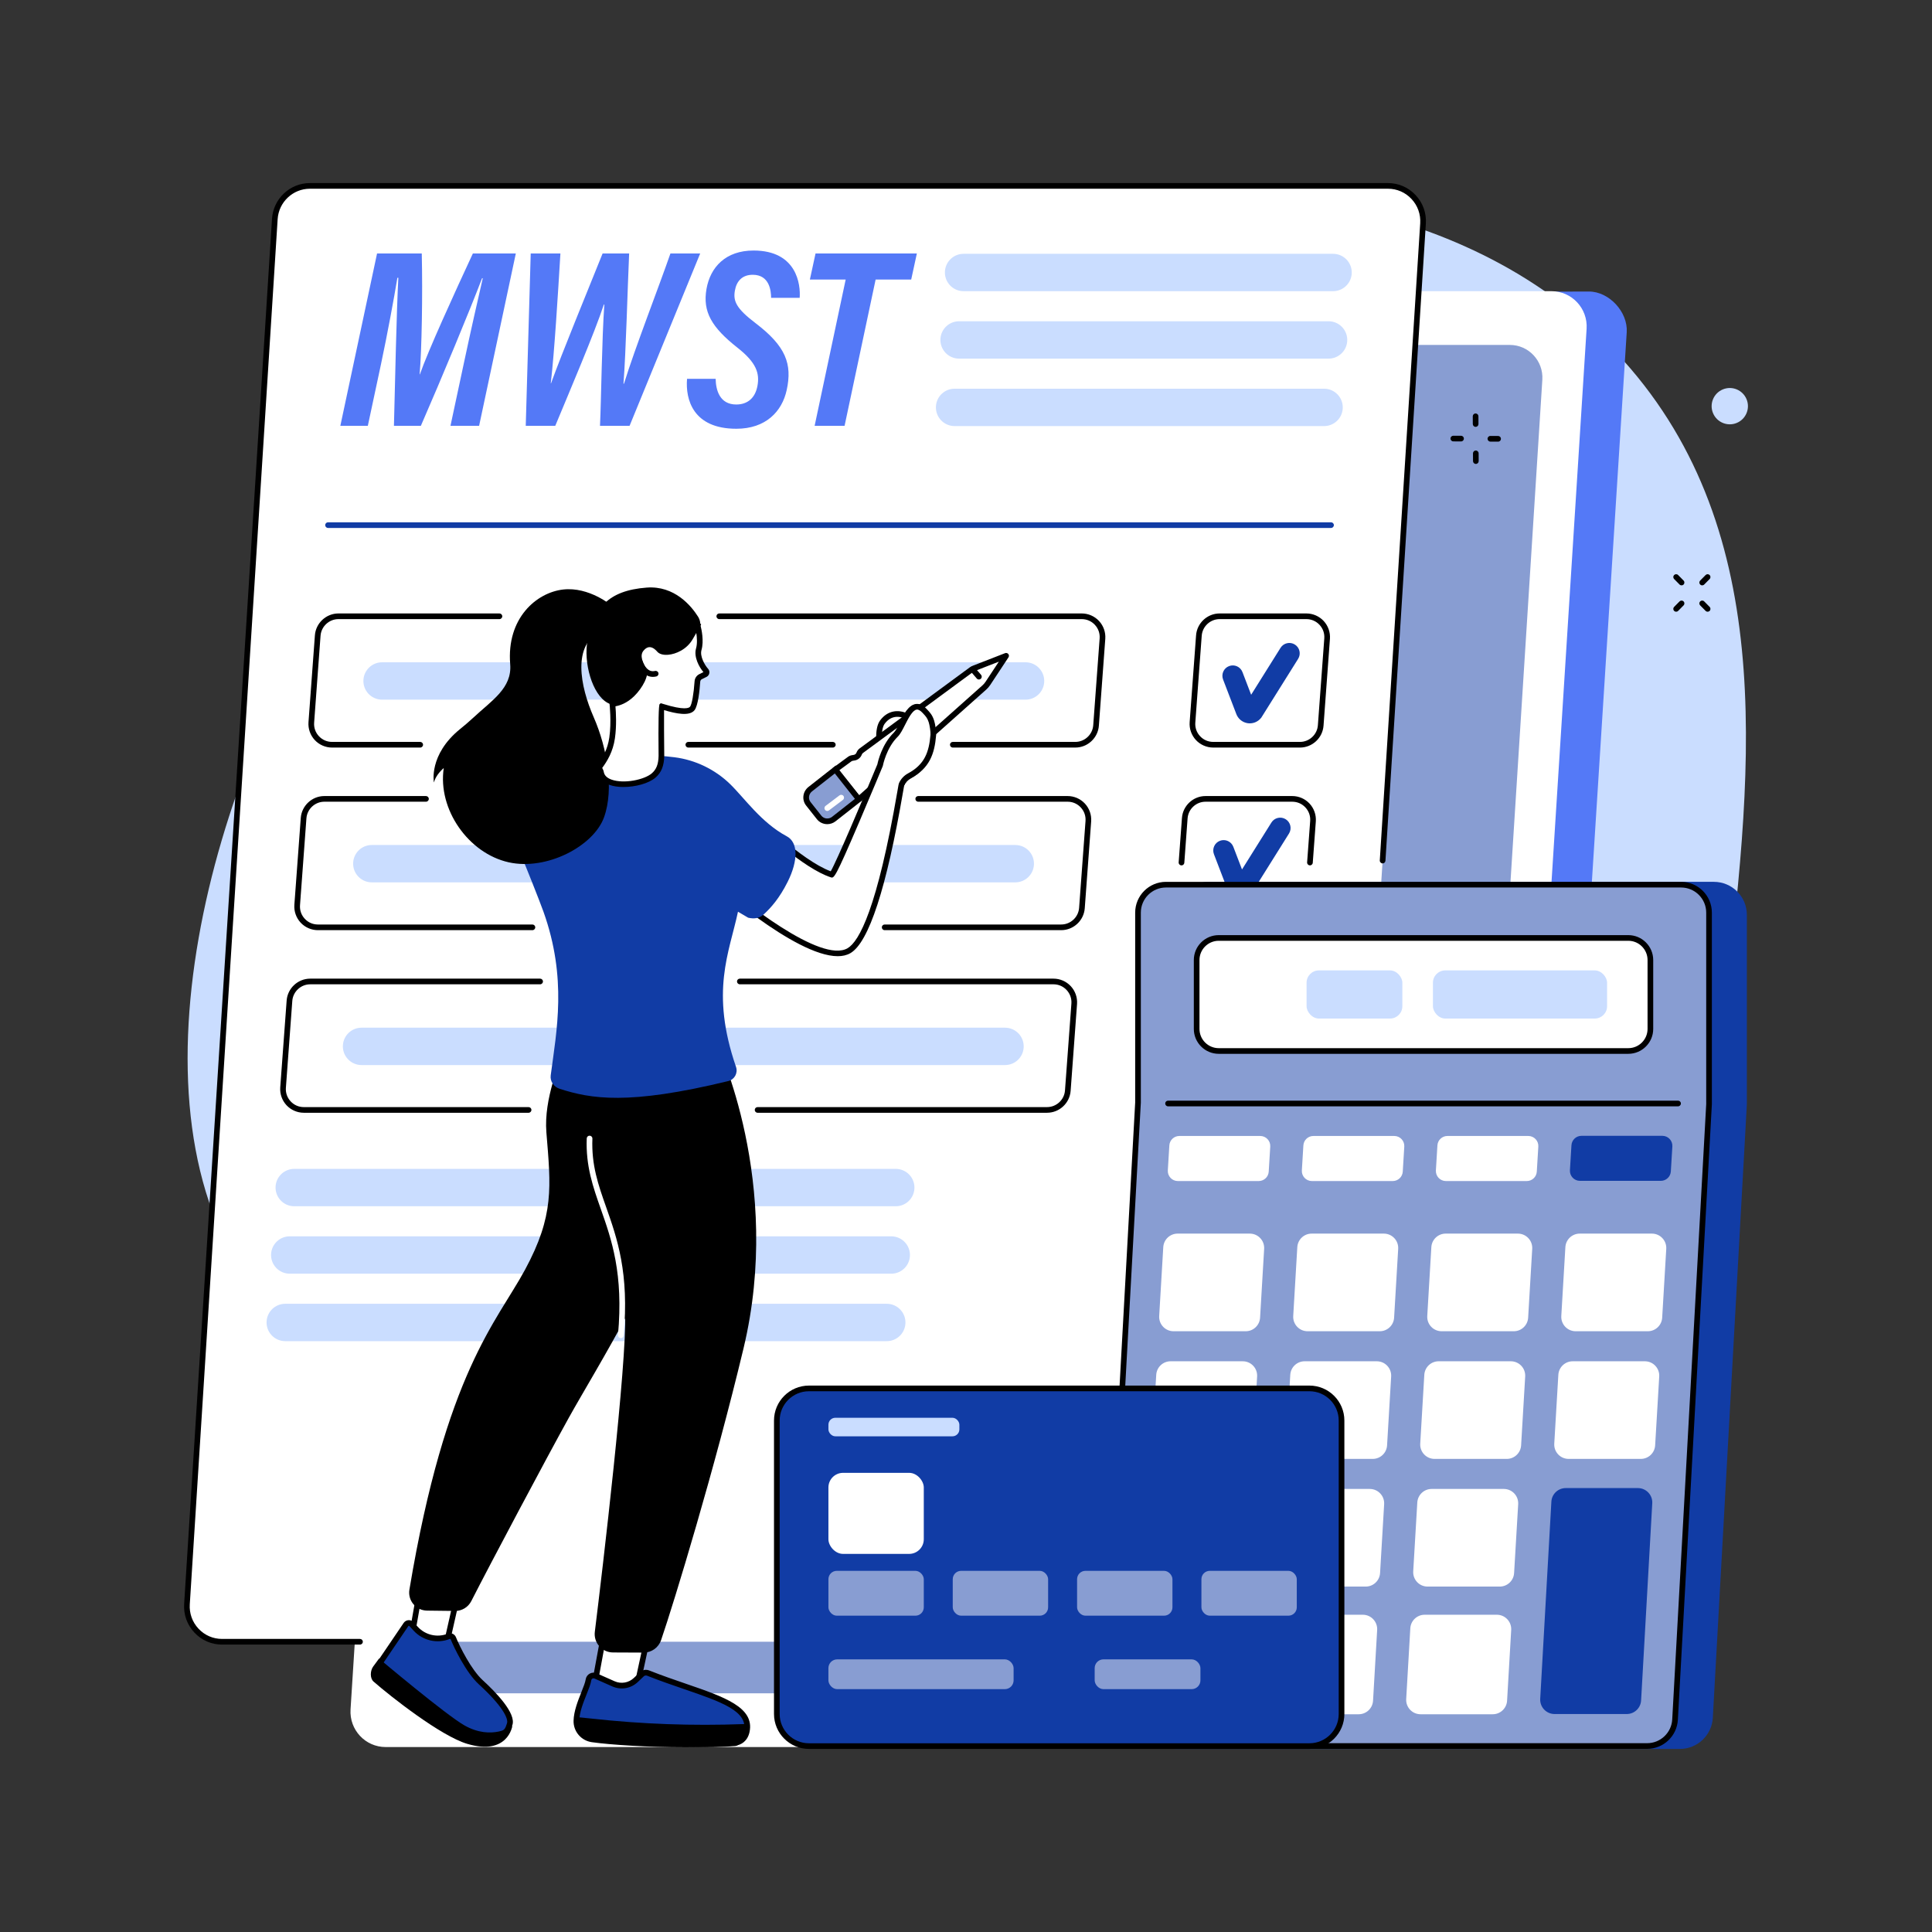<?xml version="1.0" encoding="UTF-8"?><svg id="c" xmlns="http://www.w3.org/2000/svg" width="1024" height="1024" viewBox="0 0 1024 1024"><rect x="0" y="0" width="1024" height="1024" fill="#333333" stroke="none"/><defs><style>.d{fill:#fff;}.e{fill:#caddff;}.f{fill:#113ca5;}.g{fill:#889dd2;}.h{fill:#5479f7;}</style></defs><path class="e" d="M588.392,99.072c-26.846-.042-271.77,3.683-405.605,204.928-71.241,107.123-119.041,282.296-49.21,377.74,20.622,28.185,31.431,21.986,141.664,88.7,151.311,91.576,150.603,115.155,213.241,136.109,81.542,27.277,202.025,27.22,292.275-39.762,102.406-76.004,117.549-202.304,132.716-328.802,14.886-124.144,29.966-249.925-49.209-342.566-82.082-96.041-214.007-96.249-275.872-96.347Z"/><path class="h" d="M794.398,925.814l-565.519-1.809c-10.703,0-19.183-9.083-18.503-19.819l46.331-730.462c.622-9.811,8.721-17.448,18.503-17.448l566.963-1.76c10.704,0,20.706,10.843,20.026,21.578l-46.331,730.462c-.622,9.811-11.688,19.256-21.47,19.256Z"/><path class="d" d="M775.77,925.97H204.392c-10.758,0-19.281-9.129-18.597-19.919L232.362,171.873c.625-9.861,8.765-17.537,18.597-17.537H822.337c10.758,0,19.281,9.129,18.597,19.919l-46.567,734.178c-.625,9.861-8.765,17.537-18.597,17.537Z"/><path class="g" d="M757.117,897.484H227.925c-9.964,0-17.858-8.455-17.224-18.448L253.83,199.064c.579-9.133,8.118-16.242,17.224-16.242H800.245c9.964,0,17.858,8.455,17.224,18.449l-43.129,679.972c-.579,9.133-8.118,16.242-17.224,16.242Z"/><path class="d" d="M689.071,870.164H117.692c-10.758,0-19.281-9.129-18.597-19.919L145.663,116.066c.625-9.861,8.765-17.537,18.597-17.537H735.638c10.758,0,19.281,9.129,18.597,19.919l-46.567,734.178c-.625,9.861-8.765,17.537-18.597,17.537Z"/><path d="M190.802,871.664H117.693c-5.603,0-10.806-2.255-14.649-6.351-3.869-4.123-5.803-9.508-5.444-15.164L144.165,115.971c.675-10.621,9.501-18.942,20.094-18.942H735.638c5.603,0,10.806,2.255,14.649,6.351,3.869,4.123,5.803,9.508,5.444,15.164l-21.417,337.668c-.054,.826-.759,1.455-1.592,1.402-.827-.052-1.455-.765-1.402-1.592l21.417-337.668c.306-4.82-1.342-9.408-4.638-12.921-3.271-3.485-7.696-5.404-12.462-5.404H164.259c-9.015,0-16.525,7.086-17.1,16.131l-46.566,734.178c-.306,4.819,1.342,9.408,4.638,12.921,3.271,3.485,7.696,5.404,12.462,5.404h73.109c.828,0,1.5,.672,1.5,1.5s-.672,1.5-1.5,1.5Z"/><path class="f" d="M705.475,279.825H173.866c-.828,0-1.5-.672-1.5-1.5s.672-1.5,1.5-1.5H705.475c.828,0,1.5,.672,1.5,1.5s-.672,1.5-1.5,1.5Z"/><path d="M689.012,396.226h-45.98c-3.469,0-6.812-1.458-9.174-3.999-2.361-2.542-3.568-5.984-3.313-9.444l3.397-46.04c.48-6.505,5.965-11.6,12.487-11.6h45.98c3.469,0,6.812,1.458,9.174,3.999,2.361,2.542,3.568,5.984,3.313,9.444l-3.397,46.04c-.48,6.505-5.965,11.6-12.487,11.6Zm-42.583-68.083c-4.959,0-9.13,3.874-9.495,8.821l-3.397,46.04c-.197,2.67,.697,5.22,2.519,7.181,1.821,1.961,4.299,3.041,6.976,3.041h45.98c4.959,0,9.13-3.875,9.495-8.821l3.397-46.04c.197-2.67-.697-5.22-2.52-7.181-1.821-1.961-4.299-3.041-6.976-3.041h-45.98Z"/><path class="f" d="M662.417,383.392c-.469,0-.941-.043-1.411-.132-2.679-.503-4.882-2.395-5.788-4.956l-6.96-18.154c-1.087-2.836,.331-6.017,3.167-7.104,2.838-1.087,6.019,.33,7.104,3.167l4.608,12.021,15.583-24.875c1.613-2.575,5.006-3.353,7.581-1.741,2.574,1.613,3.353,5.007,1.741,7.581l-19.505,31.136-.227,.274c-1.465,1.781-3.638,2.784-5.894,2.784Z"/><path class="f" d="M657.572,475.986c-.468,0-.94-.043-1.41-.131-2.679-.503-4.882-2.395-5.788-4.957l-6.96-18.154c-1.087-2.836,.331-6.017,3.167-7.104,2.838-1.087,6.018,.33,7.104,3.167l4.608,12.021,15.583-24.875c1.613-2.575,5.007-3.353,7.581-1.741,2.574,1.613,3.353,5.007,1.741,7.581l-19.505,31.136-.227,.274c-1.466,1.781-3.638,2.784-5.896,2.784Z"/><path d="M626.216,458.679c-.037,0-.075-.001-.112-.004-.826-.061-1.446-.78-1.386-1.606l1.737-23.546c.48-6.505,5.966-11.6,12.488-11.6h45.98c3.47,0,6.814,1.458,9.175,4,2.361,2.542,3.568,5.984,3.313,9.444l-1.617,21.909c-.06,.826-.796,1.452-1.606,1.385-.826-.061-1.446-.78-1.386-1.606l1.617-21.909c.197-2.67-.697-5.22-2.519-7.181-1.821-1.961-4.3-3.042-6.977-3.042h-45.98c-4.96,0-9.131,3.875-9.496,8.821l-1.737,23.546c-.059,.789-.716,1.39-1.494,1.39Z"/><path class="e" d="M714.048,180.888h0c-.372,5.181-4.684,9.193-9.878,9.193h-195.833c-5.749,0-10.29-4.879-9.878-10.614h0c.372-5.181,4.684-9.193,9.878-9.193h195.833c5.749,0,10.29,4.879,9.878,10.614Z"/><path class="e" d="M711.665,216.638h0c-.372,5.181-4.684,9.193-9.878,9.193h-195.833c-5.749,0-10.29-4.879-9.878-10.614h0c.372-5.181,4.684-9.193,9.878-9.193h195.833c5.749,0,10.29,4.879,9.878,10.614Z"/><path class="e" d="M716.432,145.138h0c-.372,5.181-4.684,9.193-9.878,9.193h-195.833c-5.749,0-10.29-4.879-9.878-10.614h0c.372-5.181,4.684-9.193,9.878-9.193h195.833c5.749,0,10.29,4.879,9.878,10.614Z"/><path class="e" d="M484.646,630.144h0c-.372,5.181-4.684,9.193-9.878,9.193H155.954c-5.749,0-10.29-4.879-9.878-10.614h0c.372-5.181,4.684-9.193,9.878-9.193H474.768c5.749,0,10.29,4.879,9.878,10.614Z"/><path class="e" d="M482.262,665.894h0c-.372,5.181-4.684,9.193-9.878,9.193H153.571c-5.749,0-10.29-4.879-9.878-10.614h0c.372-5.181,4.684-9.193,9.878-9.193H472.385c5.749,0,10.29,4.879,9.878,10.614Z"/><path class="e" d="M479.879,701.644h0c-.372,5.181-4.684,9.193-9.878,9.193H151.187c-5.749,0-10.29-4.879-9.878-10.614h0c.372-5.181,4.684-9.193,9.878-9.193H470.001c5.749,0,10.29,4.879,9.878,10.614Z"/><path d="M569.941,396.226h-64.935c-.828,0-1.5-.672-1.5-1.5s.672-1.5,1.5-1.5h64.935c4.96,0,9.131-3.875,9.496-8.821l3.397-46.04c.197-2.67-.697-5.22-2.52-7.181-1.821-1.961-4.299-3.041-6.976-3.041h-192.11c-.828,0-1.5-.672-1.5-1.5s.672-1.5,1.5-1.5h192.11c3.469,0,6.812,1.458,9.174,3.999,2.361,2.542,3.568,5.984,3.313,9.444l-3.397,46.04c-.48,6.505-5.966,11.6-12.488,11.6Z"/><path d="M441.414,396.226h-76.591c-.828,0-1.5-.672-1.5-1.5s.672-1.5,1.5-1.5h76.591c.828,0,1.5,.672,1.5,1.5s-.672,1.5-1.5,1.5Z"/><path d="M222.716,396.226h-46.724c-3.47,0-6.814-1.458-9.175-4-2.361-2.542-3.568-5.984-3.313-9.444l3.397-46.04c.48-6.505,5.966-11.6,12.488-11.6h85.32c.828,0,1.5,.672,1.5,1.5s-.672,1.5-1.5,1.5h-85.32c-4.96,0-9.131,3.874-9.496,8.821l-3.397,46.04c-.197,2.67,.697,5.22,2.519,7.181,1.821,1.961,4.3,3.042,6.977,3.042h46.724c.828,0,1.5,.672,1.5,1.5s-.672,1.5-1.5,1.5Z"/><path class="e" d="M553.439,361.642h0c-.372,5.181-4.684,9.193-9.878,9.193H202.511c-5.749,0-10.29-4.879-9.878-10.614h0c.372-5.181,4.684-9.193,9.878-9.193h341.05c5.749,0,10.29,4.879,9.878,10.614Z"/><path d="M562.455,493.006h-93.566c-.828,0-1.5-.672-1.5-1.5s.672-1.5,1.5-1.5h93.566c4.96,0,9.131-3.874,9.496-8.821l3.397-46.04c.197-2.67-.697-5.22-2.519-7.181-1.821-1.961-4.3-3.042-6.977-3.042h-79.172c-.828,0-1.5-.672-1.5-1.5s.672-1.5,1.5-1.5h79.172c3.47,0,6.814,1.458,9.175,4,2.361,2.542,3.568,5.984,3.313,9.444l-3.397,46.04c-.48,6.505-5.966,11.6-12.488,11.6Z"/><path d="M282.191,493.006h-113.684c-3.47,0-6.814-1.458-9.175-4-2.361-2.542-3.568-5.984-3.313-9.443l3.397-46.04c.48-6.505,5.966-11.6,12.488-11.6h53.867c.828,0,1.5,.672,1.5,1.5s-.672,1.5-1.5,1.5h-53.867c-4.96,0-9.131,3.875-9.496,8.821l-3.397,46.04c-.197,2.669,.697,5.22,2.519,7.181,1.821,1.961,4.3,3.042,6.977,3.042h113.684c.828,0,1.5,.672,1.5,1.5s-.672,1.5-1.5,1.5Z"/><path class="e" d="M547.999,458.477h0c-.372,5.181-4.684,9.193-9.878,9.193H197.071c-5.749,0-10.29-4.879-9.878-10.614h0c.372-5.181,4.684-9.193,9.878-9.193h341.05c5.749,0,10.29,4.879,9.878,10.614Z"/><path d="M554.97,589.785h-153.431c-.828,0-1.5-.672-1.5-1.5s.672-1.5,1.5-1.5h153.431c4.959,0,9.13-3.875,9.495-8.821l3.397-46.04c.197-2.67-.697-5.22-2.52-7.181-1.821-1.961-4.299-3.041-6.976-3.041h-166.236c-.828,0-1.5-.672-1.5-1.5s.672-1.5,1.5-1.5h166.236c3.469,0,6.812,1.458,9.174,3.999,2.361,2.542,3.568,5.984,3.313,9.444l-3.397,46.04c-.48,6.505-5.965,11.6-12.487,11.6Z"/><path d="M280.156,589.785h-119.135c-3.469,0-6.812-1.458-9.174-3.999-2.361-2.542-3.569-5.984-3.314-9.444l3.397-46.04c.481-6.505,5.967-11.6,12.488-11.6h121.855c.828,0,1.5,.672,1.5,1.5s-.672,1.5-1.5,1.5h-121.855c-4.959,0-9.131,3.875-9.496,8.821l-3.397,46.039c-.197,2.67,.698,5.22,2.521,7.182,1.822,1.961,4.299,3.041,6.976,3.041h119.135c.828,0,1.5,.672,1.5,1.5s-.672,1.5-1.5,1.5Z"/><path class="e" d="M542.558,555.312h0c-.372,5.181-4.684,9.193-9.878,9.193H191.631c-5.749,0-10.29-4.879-9.878-10.614h0c.372-5.181,4.684-9.193,9.878-9.193h341.05c5.749,0,10.29,4.879,9.878,10.614Z"/><path class="f" d="M908.381,467.394h-267.659c-9.664,0-17.498,7.834-17.498,17.498v99.302c0,.323-.009,.645-.027,.968l-17.912,323.342c-.555,10.029,7.427,18.466,17.471,18.466h267.606c9.287,0,16.957-7.256,17.471-16.529l18.018-324.736c.018-.323,.027-.646,.027-.969v-99.843c0-9.664-7.834-17.498-17.498-17.498Z"/><path class="g" d="M891.008,468.893h-273.026c-8.182,0-14.815,6.633-14.815,14.815v100.709l-17.925,325.375c-.468,8.489,6.29,15.63,14.792,15.63h272.983c7.864,0,14.358-6.145,14.792-13.998l18.013-326.133v-101.582c0-8.182-6.633-14.815-14.815-14.815Z"/><path d="M873.017,926.921h-272.983c-4.528,0-8.736-1.811-11.85-5.1-3.112-3.289-4.689-7.59-4.44-12.111l17.925-325.375-.002-100.626c0-8.996,7.318-16.315,16.314-16.315h273.025c8.996,0,16.315,7.319,16.315,16.315v101.582l-18.016,326.216c-.477,8.644-7.633,15.415-16.29,15.415Zm-255.035-456.528c-7.342,0-13.314,5.973-13.314,13.315v100.709l-17.927,325.457c-.204,3.69,1.083,7.2,3.624,9.884,2.54,2.684,5.975,4.162,9.67,4.162h272.983c7.065,0,12.904-5.526,13.294-12.58l18.014-326.133-.002-101.499c0-7.342-5.974-13.315-13.315-13.315h-273.025Z"/><path d="M889.401,586.374h-270.312c-.828,0-1.5-.672-1.5-1.5s.672-1.5,1.5-1.5h270.312c.828,0,1.5,.672,1.5,1.5s-.672,1.5-1.5,1.5Z"/><rect class="d" x="634.25" y="497.136" width="240.49" height="59.912" rx="11.7" ry="11.7"/><path d="M863.039,558.548h-217.09c-7.278,0-13.199-5.921-13.199-13.2v-36.512c0-7.279,5.921-13.2,13.199-13.2h217.09c7.278,0,13.2,5.921,13.2,13.2v36.512c0,7.279-5.922,13.2-13.2,13.2Zm-217.09-59.912c-5.624,0-10.199,4.576-10.199,10.2v36.512c0,5.624,4.575,10.2,10.199,10.2h217.09c5.624,0,10.2-4.576,10.2-10.2v-36.512c0-5.624-4.576-10.2-10.2-10.2h-217.09Z"/><rect class="e" x="759.486" y="514.33" width="92.304" height="25.524" rx="6.534" ry="6.534"/><rect class="e" x="692.512" y="514.33" width="50.763" height="25.524" rx="6.534" ry="6.534"/><path class="d" d="M731.465,833.748l2.162-36.502c.259-4.379-3.222-8.073-7.609-8.073h-38.251c-4.035,0-7.37,3.144-7.609,7.171l-2.162,36.502c-.259,4.379,3.222,8.072,7.609,8.072h38.251c4.035,0,7.37-3.144,7.609-7.171Z"/><path class="d" d="M802.507,833.748l2.162-36.502c.259-4.379-3.222-8.073-7.609-8.073h-38.251c-4.035,0-7.37,3.144-7.609,7.171l-2.162,36.502c-.259,4.379,3.222,8.072,7.609,8.072h38.251c4.035,0,7.37-3.144,7.609-7.171Z"/><path class="d" d="M727.744,901.408l2.179-37.497c.254-4.376-3.226-8.064-7.609-8.064h-38.252c-4.038,0-7.375,3.149-7.609,7.18l-2.179,37.497c-.254,4.376,3.226,8.064,7.609,8.064h38.252c4.038,0,7.375-3.149,7.609-7.18Z"/><path class="d" d="M798.786,901.408l2.179-37.497c.254-4.376-3.226-8.064-7.609-8.064h-38.252c-4.038,0-7.375,3.149-7.609,7.18l-2.179,37.497c-.254,4.376,3.226,8.064,7.609,8.064h38.252c4.038,0,7.375-3.149,7.609-7.18Z"/><path class="d" d="M664.137,766.08l2.162-36.502c.259-4.379-3.222-8.073-7.609-8.073h-38.251c-4.034,0-7.37,3.144-7.609,7.171l-2.162,36.502c-.259,4.379,3.222,8.072,7.609,8.072h38.251c4.034,0,7.37-3.144,7.609-7.171Z"/><path class="d" d="M735.179,766.08l2.162-36.502c.259-4.379-3.222-8.073-7.609-8.073h-38.251c-4.034,0-7.37,3.144-7.609,7.171l-2.162,36.502c-.259,4.379,3.222,8.072,7.609,8.072h38.251c4.034,0,7.37-3.144,7.609-7.171Z"/><path class="d" d="M806.221,766.08l2.162-36.502c.259-4.379-3.222-8.073-7.609-8.073h-38.251c-4.034,0-7.37,3.144-7.609,7.171l-2.162,36.502c-.259,4.379,3.222,8.072,7.609,8.072h38.251c4.034,0,7.37-3.144,7.609-7.171Z"/><path class="d" d="M877.263,766.08l2.162-36.502c.259-4.379-3.222-8.073-7.609-8.073h-38.251c-4.034,0-7.37,3.144-7.609,7.171l-2.162,36.502c-.259,4.379,3.222,8.072,7.609,8.072h38.251c4.034,0,7.37-3.144,7.609-7.171Z"/><path class="d" d="M667.865,698.412l2.162-36.502c.259-4.379-3.222-8.073-7.609-8.073h-38.251c-4.034,0-7.37,3.144-7.609,7.171l-2.162,36.502c-.259,4.379,3.222,8.072,7.609,8.072h38.251c4.035,0,7.37-3.144,7.609-7.171Z"/><path class="d" d="M738.907,698.412l2.162-36.502c.259-4.379-3.222-8.073-7.609-8.073h-38.251c-4.035,0-7.37,3.144-7.609,7.171l-2.162,36.502c-.259,4.379,3.222,8.072,7.609,8.072h38.251c4.035,0,7.37-3.144,7.609-7.171Z"/><path class="d" d="M809.949,698.412l2.162-36.502c.259-4.379-3.222-8.073-7.609-8.073h-38.251c-4.035,0-7.37,3.144-7.609,7.171l-2.162,36.502c-.259,4.379,3.222,8.072,7.609,8.072h38.251c4.035,0,7.37-3.144,7.609-7.171Z"/><path class="d" d="M880.991,698.412l2.162-36.502c.259-4.379-3.222-8.073-7.609-8.073h-38.251c-4.035,0-7.37,3.144-7.609,7.171l-2.162,36.502c-.259,4.379,3.222,8.072,7.609,8.072h38.251c4.035,0,7.37-3.144,7.609-7.171Z"/><path class="d" d="M660.423,833.748l2.162-36.502c.259-4.379-3.222-8.073-7.609-8.073h-38.251c-4.035,0-7.37,3.144-7.609,7.171l-2.162,36.502c-.259,4.379,3.222,8.072,7.609,8.072h38.251c4.035,0,7.37-3.144,7.609-7.171Z"/><path class="d" d="M656.702,901.408l2.179-37.497c.254-4.376-3.226-8.064-7.609-8.064h-38.252c-4.038,0-7.375,3.149-7.609,7.18l-2.179,37.497c-.254,4.376,3.226,8.064,7.609,8.064h38.252c4.038,0,7.375-3.149,7.609-7.18Z"/><path class="f" d="M869.818,901.278l5.915-104.515c.247-4.372-3.231-8.053-7.61-8.053h-38.253c-4.042,0-7.381,3.156-7.61,7.191l-5.915,104.515c-.247,4.372,3.231,8.053,7.61,8.053h38.253c4.042,0,7.381-3.155,7.61-7.191Z"/><path class="d" d="M619.776,607.081l-.807,13.258c-.186,3.055,2.242,5.635,5.303,5.635h42.877c2.809,0,5.132-2.186,5.303-4.99l.807-13.258c.186-3.055-2.242-5.635-5.303-5.635h-42.877c-2.809,0-5.132,2.186-5.303,4.99Z"/><path class="d" d="M690.818,607.081l-.806,13.258c-.186,3.055,2.242,5.635,5.303,5.635h42.876c2.809,0,5.132-2.186,5.303-4.99l.807-13.258c.186-3.055-2.242-5.635-5.303-5.635h-42.877c-2.809,0-5.132,2.186-5.303,4.99Z"/><path class="d" d="M761.86,607.081l-.807,13.258c-.186,3.055,2.242,5.635,5.303,5.635h42.877c2.809,0,5.132-2.186,5.303-4.99l.807-13.258c.186-3.055-2.242-5.635-5.303-5.635h-42.877c-2.809,0-5.132,2.186-5.303,4.99Z"/><path class="f" d="M832.902,607.002l-.806,13.236c-.186,3.055,2.242,5.635,5.303,5.635h42.876c2.809,0,5.132-2.186,5.303-4.99l.806-13.236c.186-3.055-2.242-5.636-5.303-5.636h-42.877c-2.809,0-5.132,2.186-5.303,4.99Z"/><rect class="f" x="411.738" y="735.886" width="299.31" height="189.583" rx="17.025" ry="17.025"/><path d="M694.023,926.969H428.762c-10.215,0-18.524-8.31-18.524-18.525v-155.533c0-10.215,8.309-18.525,18.524-18.525h265.261c10.215,0,18.524,8.31,18.524,18.525v155.533c0,10.215-8.309,18.525-18.524,18.525Zm-265.261-189.583c-8.561,0-15.524,6.964-15.524,15.525v155.533c0,8.561,6.964,15.525,15.524,15.525h265.261c8.561,0,15.524-6.964,15.524-15.525v-155.533c0-8.56-6.964-15.525-15.524-15.525H428.762Z"/><rect class="d" x="439.078" y="780.636" width="50.548" height="42.963" rx="7.767" ry="7.767"/><rect class="g" x="580.2" y="879.493" width="56.05" height="15.792" rx="4.654" ry="4.654"/><rect class="g" x="439.078" y="879.493" width="98.153" height="15.792" rx="4.654" ry="4.654"/><rect class="e" x="439.078" y="751.45" width="69.409" height="9.821" rx="3.664" ry="3.664"/><rect class="g" x="439.078" y="832.58" width="50.548" height="23.769" rx="4.436" ry="4.436"/><rect class="g" x="504.977" y="832.58" width="50.548" height="23.769" rx="4.436" ry="4.436"/><rect class="g" x="570.875" y="832.58" width="50.548" height="23.769" rx="4.436" ry="4.436"/><rect class="g" x="636.774" y="832.58" width="50.548" height="23.769" rx="4.436" ry="4.436"/><polygon class="d" points="223.553 837.117 217.269 872.832 235.834 875.011 243.408 841.478 223.553 837.117"/><path d="M235.835,876.511c-.058,0-.116-.003-.176-.01l-18.565-2.179c-.41-.048-.782-.263-1.028-.594-.246-.331-.346-.749-.274-1.156l6.283-35.715c.071-.403,.303-.759,.643-.986,.339-.228,.757-.306,1.156-.219l19.857,4.361c.391,.086,.73,.323,.944,.66,.215,.337,.285,.746,.197,1.135l-7.574,33.533c-.155,.691-.769,1.169-1.462,1.169Zm-16.813-4.984l15.646,1.837,6.944-30.744-16.855-3.701-5.736,32.609Z"/><path class="f" d="M237.852,867.276h0c-6.067,2.442-13.011,.875-17.442-3.935l-2.331-2.531c-.808-.877-2.221-.772-2.891,.215l-13.086,19.288c-2.346,3.156-2.009,7.952,.828,10.704,3.695,3.585,9.322,8.426,16.137,12.302,12.853,7.31,23.952,22.891,37.107,19.123s12.468-4.395,13.955-8.55c1.487-4.155-4.81-12.687-15.281-22.235-6.402-5.838-12.621-18.452-14.592-23.361-.38-.947-1.457-1.401-2.404-1.02Z"/><path d="M252.109,924.517c-7.952,.001-15.187-5.835-22.22-11.508-3.743-3.019-7.613-6.14-11.563-8.387-7.041-4.005-12.827-9.024-16.439-12.529-3.336-3.236-3.778-8.922-.987-12.676l13.049-19.235c.577-.851,1.497-1.383,2.523-1.46,1.022-.078,2.015,.314,2.712,1.071l2.331,2.531c3.984,4.325,10.326,5.755,15.777,3.56h.001c.829-.333,1.739-.326,2.559,.022,.825,.349,1.463,.999,1.797,1.83,2.036,5.072,8.19,17.32,14.211,22.812,6.818,6.218,17.924,17.585,15.683,23.848-.103,.286-.194,.555-.28,.808-1.46,4.274-2.575,5.213-14.674,8.678-1.52,.435-3.012,.634-4.479,.634Zm-35.388-62.804c-.01,0-.019,0-.028,.001-.076,.006-.185,.037-.263,.152l-13.086,19.288c-1.963,2.643-1.663,6.56,.631,8.785,3.488,3.384,9.066,8.226,15.833,12.075,4.162,2.367,8.128,5.566,11.964,8.66,8.091,6.525,15.727,12.688,23.989,10.325,11.473-3.286,11.678-3.885,12.661-6.764,.091-.267,.188-.549,.295-.85,.877-2.453-2.493-9.325-14.88-20.621-6.92-6.31-13.288-19.713-14.973-23.91-.044-.108-.124-.161-.183-.186-.06-.026-.157-.047-.271-.001-6.604,2.658-14.28,.925-19.105-4.31l-2.331-2.531c-.083-.091-.18-.113-.255-.113Z"/><path d="M271.538,914.825s-10.705,7.856-25.244-.251c-9.688-5.402-45.398-35.494-45.398-35.494l-3.106,4.223c-1.574,2.139-1.8,6.21,.207,7.968,9.064,7.936,35.663,28.862,49.675,33.012,21.546,6.381,23.866-9.459,23.866-9.459Z"/><polygon class="d" points="324.089 844.406 314.988 893.73 335.431 903.926 347.024 850.265 324.089 844.406"/><path d="M335.431,905.426c-.23,0-.459-.052-.67-.158l-20.442-10.196c-.598-.298-.927-.957-.806-1.615l9.101-49.324c.075-.408,.316-.768,.666-.992,.351-.224,.777-.293,1.18-.19l22.935,5.858c.781,.2,1.266,.982,1.095,1.77l-11.593,53.661c-.098,.453-.4,.835-.817,1.036-.205,.098-.428,.148-.649,.148Zm-18.763-12.534l17.704,8.83,10.88-50.361-19.98-5.104-8.604,46.635Z"/><path class="f" d="M311.917,890.327c-.722,4.72-6.231,13.881-6.415,21.743-.116,4.937,3.52,9.146,8.382,9.834,13.747,1.944,49.282,3.859,75.912,1.754,1.823-.144,5.06-1.439,6.012-6.002,3.197-15.318-23.319-19.404-52.305-30.896-1.136-.45-2.429-.207-3.317,.636l-3.177,3.02c-3.179,3.022-7.85,3.834-11.853,2.059l-9.502-4.213c-1.618-.717-3.469,.306-3.738,2.064Z"/><path d="M363.32,926.078c-19.953,0-39.741-1.288-49.647-2.689-5.646-.798-9.804-5.679-9.672-11.354,.12-5.101,2.345-10.675,4.132-15.153,1.054-2.639,2.049-5.131,2.301-6.781v-.001c.2-1.308,.979-2.421,2.136-3.054,1.147-.629,2.497-.685,3.692-.154l9.503,4.213c3.454,1.532,7.464,.836,10.211-1.775l3.177-3.02c1.302-1.238,3.228-1.608,4.902-.943,6.758,2.679,13.26,4.912,19.547,7.072,20.333,6.983,36.393,12.499,33.675,25.524-1.035,4.96-4.613,6.973-7.363,7.191-8.274,.654-17.452,.925-26.594,.925Zm-49.921-35.524c-.304,1.99-1.312,4.516-2.479,7.44-1.786,4.477-3.812,9.55-3.918,14.111-.098,4.154,2.951,7.728,7.092,8.313,14.311,2.023,49.461,3.809,75.584,1.744,.621-.049,3.765-.512,4.662-4.813,2.178-10.434-12.037-15.317-31.711-22.074-6.321-2.171-12.856-4.416-19.679-7.12-.597-.236-1.272-.106-1.73,.329l-3.177,3.02c-3.628,3.449-8.924,4.37-13.494,2.344l-9.502-4.213c-.463-.205-.848-.06-1.037,.043-.329,.18-.552,.5-.61,.876h0Z"/><path d="M304.91,910.011s-.026,.797-.035,1.182c-.116,4.937,3.52,9.146,8.382,9.834,13.747,1.944,49.839,6.506,76.469,4.401,1.823-.144,5.129-3.209,6.081-7.771,.292-1.398,.153-3.928,.153-3.928l-1.888,.071c-26.896,1.008-53.829,.033-80.583-2.917l-8.58-.871Z"/><path d="M296.738,560.272c.587,2.722-8.643,21.513-7.137,39.968,2.361,28.927,4.222,43.947-11.299,72.691-14.97,27.725-41.996,54.203-61.303,169.593-.968,5.782,3.464,11.064,9.326,11.135l14.829,.18c3.644,.044,6.994-1.985,8.647-5.233,9.751-19.16,39.858-75.834,51.636-97.086,13.834-24.962,53.252-87.427,55.547-117.362,2.164-28.221,.18-68.57-.054-73.098-.013-.241-.205-.427-.446-.439l-59.746-.348Z"/><path d="M380.029,553.554s35.102,73.048,14.075,161.018c-15.208,63.625-36.789,134.542-43.722,154.753-1.358,3.957-5.089,6.606-9.273,6.587l-16.199-.073c-5.848-.026-10.36-5.149-9.64-10.953,4.169-33.593,17.001-142.337,16.066-168.63-1.541-43.334-14.281-58.506-16.497-88.999-2.414-33.222,6.819-53.084,6.819-53.084l58.371-.619Z"/><path class="d" d="M329.036,709.238c-.047,0-.093-.002-.14-.006-.825-.076-1.433-.807-1.355-1.632,3-32.468-3.421-50.681-9.087-66.751-4.136-11.732-8.042-22.813-7.471-37.469,.032-.827,.708-1.465,1.558-1.44,.828,.032,1.473,.73,1.44,1.557-.55,14.082,3.089,24.404,7.303,36.354,5.768,16.36,12.305,34.902,9.243,68.024-.071,.778-.726,1.362-1.491,1.362Z"/><path class="d" d="M463.787,411.662c1.635-3.195,2.423-5.202,2.681-6.118,0,0,.61-1.113,.44-2.598-.527-4.593-2.435-15.858,.762-20.198,5.355-7.268,12.674-3.163,12.674-3.163,0,0,3.357-6.771,7.657-4.221,3.301,1.958,6.517,6.246,5.952,12.909-.77,9.083-2.312,17.762-11.953,22.95-1.871,1.007-3.358,2.608-4.186,4.579l-14.028-4.141Z"/><path d="M477.815,417.304c-.141,0-.283-.02-.425-.061l-14.027-4.141c-.428-.127-.777-.437-.954-.847-.176-.41-.16-.877,.044-1.275,1.52-2.971,2.325-4.965,2.572-5.841,.03-.109,.073-.215,.128-.314h0c-.001,0,.375-.75,.265-1.706-.058-.506-.133-1.093-.216-1.744-.725-5.676-1.937-15.175,1.261-19.516,4.219-5.724,9.918-5.447,13.268-4.199,.902-1.39,2.584-3.483,4.851-4.154,1.406-.415,2.854-.22,4.186,.569,1.764,1.046,7.458,5.17,6.681,14.326-.777,9.167-2.401,18.582-12.735,24.144-1.585,.853-2.833,2.216-3.515,3.839-.238,.569-.792,.92-1.383,.92Zm-11.887-6.573l11.108,3.279c.997-1.716,2.472-3.147,4.254-4.106,9.021-4.856,10.431-13.062,11.168-21.756,.63-7.417-3.838-10.671-5.222-11.492-.619-.367-1.19-.455-1.804-.273-1.747,.516-3.328,3.03-3.745,3.87-.183,.368-.508,.645-.901,.767-.394,.121-.819,.076-1.176-.125-.25-.137-6.254-3.337-10.732,2.744-2.485,3.373-1.28,12.818-.701,17.356,.085,.664,.161,1.264,.221,1.78,.184,1.593-.31,2.855-.526,3.315-.189,.626-.691,2.054-1.943,4.639Z"/><path class="d" d="M455.123,423.702l-12.627-15.592,7.829-5.753c.432-.317,.933-.528,1.459-.614l.955-.155c1.202-.196,2.212-1.029,2.629-2.168h0c.226-.619,.633-1.159,1.168-1.553l58.16-42.808c.479-.353,1.004-.641,1.558-.857l17.006-6.617-9.669,14.633c-.526,.797-1.155,1.523-1.871,2.16l-53.796,47.922c-.459,.409-1.021,.686-1.623,.8l-.151,.029c-1.157,.219-2.123,1.029-2.536,2.127l-.208,.554c-.191,.508-.504,.964-.912,1.328l-7.37,6.565Z"/><path d="M455.123,425.201c-.04,0-.081-.002-.122-.005-.408-.034-.785-.233-1.044-.551l-12.627-15.592c-.258-.319-.374-.729-.321-1.136,.052-.407,.269-.774,.6-1.017l7.828-5.753c.62-.455,1.348-.762,2.106-.885l.956-.155c.669-.109,1.23-.571,1.462-1.204,.327-.896,.91-1.673,1.686-2.244l58.16-42.808c.586-.431,1.227-.783,1.903-1.046l17.006-6.618c.606-.236,1.3-.053,1.711,.456,.41,.508,.444,1.224,.084,1.769l-9.669,14.633c-.598,.905-1.312,1.731-2.125,2.454l-53.795,47.921c-.662,.59-1.473,.989-2.343,1.153l-.151,.029c-.642,.121-1.182,.574-1.409,1.18l-.21,.557c-.274,.73-.73,1.395-1.317,1.919l-7.37,6.565c-.276,.246-.632,.38-.998,.38Zm-10.472-16.814l10.648,13.149,6.196-5.519c.227-.201,.401-.455,.506-.734l.21-.557c.593-1.58,1.995-2.757,3.66-3.072l.151-.029c.335-.064,.647-.217,.903-.446l53.796-47.922c.619-.55,1.163-1.178,1.617-1.867l7.069-10.697-12.61,4.907c-.432,.168-.839,.392-1.213,.667l-58.159,42.808c-.299,.22-.522,.517-.647,.859-.606,1.651-2.061,2.852-3.798,3.135l-.956,.155c-.29,.048-.571,.166-.811,.342l-6.562,4.822Z"/><path d="M518.85,360.155c-.422,0-.841-.177-1.138-.521l-3.37-3.916c-.541-.628-.47-1.575,.158-2.115,.629-.541,1.575-.469,2.115,.159l3.37,3.916c.541,.628,.47,1.575-.158,2.115-.283,.244-.632,.363-.978,.363Z"/><path class="g" d="M429.449,418.276l13.278-10.427,12.509,15.828-13.278,10.427c-2.433,1.91-5.925,1.536-7.799-.836l-5.721-7.239c-1.875-2.372-1.422-5.843,1.011-7.754Z"/><path d="M438.452,436.82c-2.069,0-4.106-.897-5.47-2.622l-5.721-7.239c-1.141-1.444-1.648-3.253-1.431-5.094,.225-1.889,1.181-3.583,2.692-4.769l14.455-11.351,14.368,18.182-14.461,11.356c-1.317,1.034-2.884,1.537-4.433,1.537Zm-8.076-17.365c-.88,.691-1.436,1.672-1.565,2.764-.124,1.044,.162,2.067,.805,2.881l5.721,7.238c1.36,1.72,3.915,1.985,5.695,.586l12.096-9.498-10.649-13.475-12.101,9.503Z"/><path class="d" d="M438.476,429.832c-.454,0-.903-.205-1.198-.596-.499-.661-.368-1.602,.293-2.101l7.372-5.57c.659-.499,1.601-.369,2.102,.292,.499,.661,.368,1.602-.293,2.101l-7.372,5.57c-.271,.205-.588,.303-.903,.303Z"/><path class="d" d="M466.468,405.545s1.845-9.853,8.322-16.175c3.97-3.875,7.663-20.693,15.219-12.62,1.627,1.738,2.76,2.807,3.662,5.613,.493,1.534,1.154,5.354,.995,7.223-.771,9.091-3.03,16.468-12.694,21.655-1.861,.999-3.334,2.602-4.156,4.561-.527,1.255-11.716,78.642-27.813,88.072-18.3,10.721-74.638-40.303-74.638-40.303l23.489-31.039s25.726,25.726,41.944,31.039c1.443,.473,25.67-58.026,25.67-58.026Z"/><path d="M443.988,506.8c-22.833,.001-67.531-40.218-69.629-42.118l-1.018-.922,25.355-33.507,1.218,1.217c.25,.25,24.648,24.526,40.391,30.339,3.062-5.228,16.474-36.792,24.721-56.702,.28-1.376,2.359-10.605,8.717-16.811,.986-.963,2.13-3.218,3.235-5.398,2.3-4.537,4.679-9.228,8.448-9.766,1.902-.272,3.814,.601,5.678,2.592l.322,.343c1.524,1.619,2.728,2.898,3.673,5.836,.55,1.71,1.238,5.743,1.062,7.809-.832,9.819-3.442,17.462-13.479,22.849-1.538,.826-2.76,2.151-3.447,3.74-.088,.384-.35,1.91-.651,3.663-8.745,50.845-18.105,79.511-27.821,85.203-1.921,1.125-4.21,1.633-6.773,1.633Zm-66.595-43.424c16.245,14.512,57.914,47.361,71.853,39.202,6.13-3.592,15.684-20.928,26.38-83.123,.623-3.624,.684-3.94,.808-4.235,.946-2.256,2.662-4.139,4.829-5.303,8.877-4.764,11.139-11.361,11.909-20.46,.138-1.607-.473-5.219-.928-6.637-.737-2.292-1.59-3.198-3.002-4.697l-.327-.349c-1.157-1.235-2.196-1.797-3.065-1.672-2.224,.317-4.426,4.661-6.195,8.152-1.272,2.509-2.474,4.879-3.815,6.189-6.067,5.922-7.878,15.284-7.896,15.377l-.089,.298c-.061,.146-6.131,14.8-12.301,29.206-13.01,30.384-13.473,30.241-15.222,29.671-14.526-4.759-35.934-24.966-41.312-30.197l-21.627,28.578Z"/><path class="f" d="M417.04,443.273c-13.634-7.281-22.537-20.414-30.14-27.763-8.015-7.746-18.326-12.725-29.382-14.142-23.899-3.065-54.04-.046-69.149,9.926-19.032,12.562-16.226,32.774-12.22,41.909,2.057,4.691,9.854,24.291,11.891,29.993,12.652,35.434,6.942,63.197,3.851,86.772-.427,3.256,1.691,6.155,4.82,7.151,16.516,5.256,36.132,8.8,89.325-4.139,3.302-.803,5.177-4.293,4.07-7.506-13.78-39.988-3.57-60.543,1.04-82.243l5.398,3.176c3.098,.715,5.897,.366,8.106-1.633,3.932-3.559,8.469-8.69,12.793-17.319,5.729-11.431,5.602-20.976-.402-24.183Z"/><path d="M370.806,333.29c.703-2.169,.392-4.527-.827-6.454-3.58-5.66-12.434-16.508-27.217-15.4-20.839,1.562-28.061,11.243-31.331,27.858-2.296,11.668,2.404,28.945,10.741,33.303,12.027,6.287,22.25-1.619,22.25-1.619l25.238-34.148,1.147-3.539Z"/><path d="M318.929,334.102l5.231-13.138s-11.892-10.087-25.701-8.507c-14.064,1.609-30.032,15.102-28.047,39.604,1.031,12.73-9.686,19.09-19.841,28.583-2.179,2.037-4.473,3.945-6.786,5.827-16.692,13.588-13.806,28.253-13.806,28.253,.813-2.957,2.821-5.516,5.217-7.65-3.296,21.928,13.104,45.207,34.417,49.965,20.169,4.503,45.071-8.574,50.563-23.935,5.33-14.91,1.697-36.511-5.492-52.946-7.189-16.435-11.7-38.501,4.245-46.056Z"/><path class="d" d="M369.763,331.66s2.103,7.211,.583,12.485c-1.134,3.934,1.837,9.164,3.82,11.319,.555,.604,.382,1.57-.344,1.951l-2.547,1.261c-.941,.494-1.561,1.439-1.633,2.5-.252,3.683-1.065,12.205-2.705,14.306-2.689,3.442-13.965-.371-16.39-1.106-.25-.076,.014,26.214,.014,26.214-.079,4.734-1.269,7.97-4.104,10.423-6.321,5.47-26.413,7.45-27.927-1.652-.209-1.258-1.391-2.106-.632-3.131,2.887-3.902,5.596-8.569,6.542-15.147,1.226-8.521,.129-18.086,.129-18.086,0,0,5.164,.125,10.48-5.064,4.601-4.491,7.367-10.599,6.236-12.584-2.588-4.542-4.271-8.919-.538-12.32,3.569-3.252,7.048-.63,8.688,1.333,2.257,2.702,12.177,1.057,16.445-6.392s3.884-6.309,3.884-6.309Z"/><path d="M330.467,417.127c-2.722,0-5.301-.351-7.396-1.106-3.448-1.245-5.531-3.463-6.021-6.415-.039-.233-.184-.515-.336-.814-.369-.72-1.055-2.06-.022-3.456,2.567-3.469,5.318-7.901,6.264-14.469,1.185-8.234,.134-17.607,.123-17.701l-.196-1.712,1.723,.042c.175,.001,4.652-.007,9.396-4.638,4.627-4.516,6.475-9.828,5.981-10.769-1.752-3.075-5.398-9.475-.246-14.171,1.526-1.39,3.201-2.036,4.979-1.914,2.905,.198,5.073,2.439,5.871,3.394,.363,.435,1.539,.802,3.347,.643,3.532-.311,8.193-2.54,10.645-6.819,1.454-2.537,2.532-4.364,3.205-5.432,.658-1.045,1.345-2.128,2.598-1.562l1.241,.558-.294,.909c.451,1.735,1.872,7.964,.461,12.864-.947,3.283,1.801,8.06,3.481,9.887,.581,.631,.83,1.479,.684,2.325-.146,.85-.669,1.568-1.433,1.969l-2.58,1.277c-.453,.239-.765,.715-.803,1.259-.315,4.608-1.126,12.702-3.019,15.126-2.618,3.351-9.797,1.877-16.161-.028-.056,4.497,.025,16.4,.103,24.197-.089,5.325-1.515,8.882-4.623,11.572-3.576,3.094-10.658,4.981-16.972,4.981Zm-11.283-10.114c.05,.118,.134,.282,.2,.412,.228,.444,.51,.996,.625,1.69,.307,1.844,1.68,3.218,4.081,4.085,6.551,2.364,17.416,.113,21.386-3.321,2.439-2.112,3.513-4.897,3.586-9.314q-.27-26.75,.582-27.388l.607-.456,1.322,.403c11.108,3.463,13.616,2.158,14.181,1.436,.948-1.213,1.931-6.759,2.392-13.485,.109-1.591,1.018-2.983,2.433-3.726l2.26-1.119c-2.28-2.619-5.207-8.08-3.933-12.499,.757-2.626,.518-5.844,.142-8.232-.482,.819-1.094,1.869-1.866,3.218-3.195,5.576-8.992,7.965-12.985,8.317-2.69,.237-4.793-.369-5.912-1.709-.43-.514-1.971-2.201-3.772-2.324-.935-.062-1.843,.308-2.754,1.138-2.463,2.244-2.237,5.082,.832,10.469,1.739,3.054-2.025,10.04-6.492,14.4-3.9,3.806-7.764,4.977-9.893,5.335,.259,3.07,.683,10.267-.28,16.955-1.035,7.196-4.131,12.174-6.74,15.717Z"/><path d="M346.036,358.759c-3.55,0-6.54-2.609-8.373-7.407-.296-.774,.092-1.641,.866-1.937,.773-.296,1.641,.092,1.937,.866,1.107,2.9,3.17,6.182,6.704,5.338,.804-.193,1.615,.305,1.807,1.111,.192,.806-.305,1.615-1.111,1.807-.623,.149-1.234,.222-1.829,.222Z"/><path d="M891.266,310.257c-.387,0-.773-.149-1.067-.446l-2.882-2.917c-.583-.589-.577-1.539,.012-2.121,.591-.582,1.539-.577,2.122,.012l2.882,2.917c.583,.589,.577,1.539-.012,2.121-.293,.289-.674,.433-1.055,.433Z"/><path d="M905.077,324.228c-.387,0-.773-.149-1.066-.445l-2.884-2.917c-.583-.589-.577-1.539,.012-2.121,.589-.583,1.54-.577,2.121,.012l2.884,2.917c.583,.589,.577,1.539-.012,2.121-.292,.289-.674,.433-1.055,.433Z"/><path d="M888.383,324.228c-.381,0-.762-.144-1.055-.433-.589-.582-.595-1.532-.012-2.121l2.883-2.917c.582-.589,1.531-.595,2.121-.013,.589,.582,.595,1.532,.012,2.121l-2.883,2.917c-.293,.297-.68,.446-1.066,.446Z"/><path d="M902.193,310.257c-.381,0-.762-.144-1.055-.433-.589-.582-.595-1.532-.012-2.121l2.884-2.917c.582-.589,1.53-.595,2.121-.012,.589,.582,.595,1.532,.012,2.121l-2.884,2.917c-.293,.297-.68,.445-1.066,.445Z"/><path d="M774.392,233.969h-.009l-4.102-.024c-.828-.005-1.496-.68-1.491-1.509,.005-.825,.676-1.491,1.5-1.491h.009l4.102,.024c.828,.005,1.496,.68,1.491,1.509-.005,.825-.676,1.491-1.5,1.491Z"/><path d="M794.035,234.083h-.009l-4.101-.024c-.828-.005-1.496-.68-1.491-1.509,.004-.829,.68-1.503,1.509-1.491l4.101,.024c.828,.005,1.496,.68,1.491,1.509-.005,.825-.676,1.491-1.5,1.491Z"/><path d="M782.232,245.887c-.824,0-1.495-.666-1.5-1.491l-.024-4.101c-.005-.828,.663-1.504,1.491-1.509,.817-.024,1.503,.663,1.509,1.491l.024,4.101c.005,.828-.663,1.504-1.491,1.509h-.009Z"/><path d="M782.118,226.243c-.824,0-1.495-.666-1.5-1.491l-.024-4.101c-.005-.828,.663-1.504,1.491-1.508h.009c.824,0,1.495,.666,1.5,1.491l.024,4.101c.005,.828-.663,1.504-1.491,1.508h-.009Z"/><circle class="e" cx="916.823" cy="215.276" r="9.62" transform="translate(-12.594 367.24) rotate(-22.5)"/><g><path class="h" d="M246.026,191.725c3.305-15.594,7.457-33.878,9.855-44.246h-.373c-6.566,17.184-21.046,52.1-32.438,78.213h-14.274c.583-22.679,1.4-61.358,2.335-78.467h-.508c-1.739,10.665-5.346,30.12-8.704,45.898l-6.96,32.568h-14.567l19.456-91.337h23.7c.512,21.729-.013,51.239-1.131,64.066h.135c4.262-12.313,18.497-43.454,28.08-64.066h22.766l-19.456,91.337h-15.177l7.262-33.967Z"/><path class="h" d="M278.656,225.692l2.635-91.337h15.739c-1.286,21.265-3.197,52.705-5.109,68.814h.135c5.909-16.343,19.173-48.47,27.332-68.814h14.069c-.864,19.145-1.664,51.537-2.997,69.035h.254c5.849-18.939,18.605-51.64,24.624-69.035h15.771l-37.42,91.337h-15.679c.643-13.346,.999-46.402,2.3-64.298l-.254,.016c-4.952,15.121-18.428,46.616-25.754,64.282h-15.646Z"/><path class="h" d="M379.309,200.792c.102,5.9,2.104,13.601,10.916,13.601,6.042,0,10.026-3.482,11.219-9.756,1.296-6.787-.572-12.455-10.48-20.273-13.813-10.892-18.602-19.11-16.514-31.189,2.025-11.621,10.18-20.391,24.949-20.391,23.092,0,24.981,18.242,24.447,25.082h-15.145c-.022-3.627-.767-12.227-9.74-12.227-5.518,0-8.595,3.314-9.469,8.481-.923,5.425,.653,9.345,11.042,17.217,15.935,12.149,19.483,21.55,16.427,35.434-2.462,11.286-11.037,20.477-26.682,20.477-23.032,0-27.028-15.612-26.132-26.455h15.161Z"/><path class="h" d="M448.228,148.16h-18.975l2.997-13.805h53.704l-2.997,13.805h-18.855l-16.458,77.532h-15.874l16.458-77.532Z"/></g></svg>